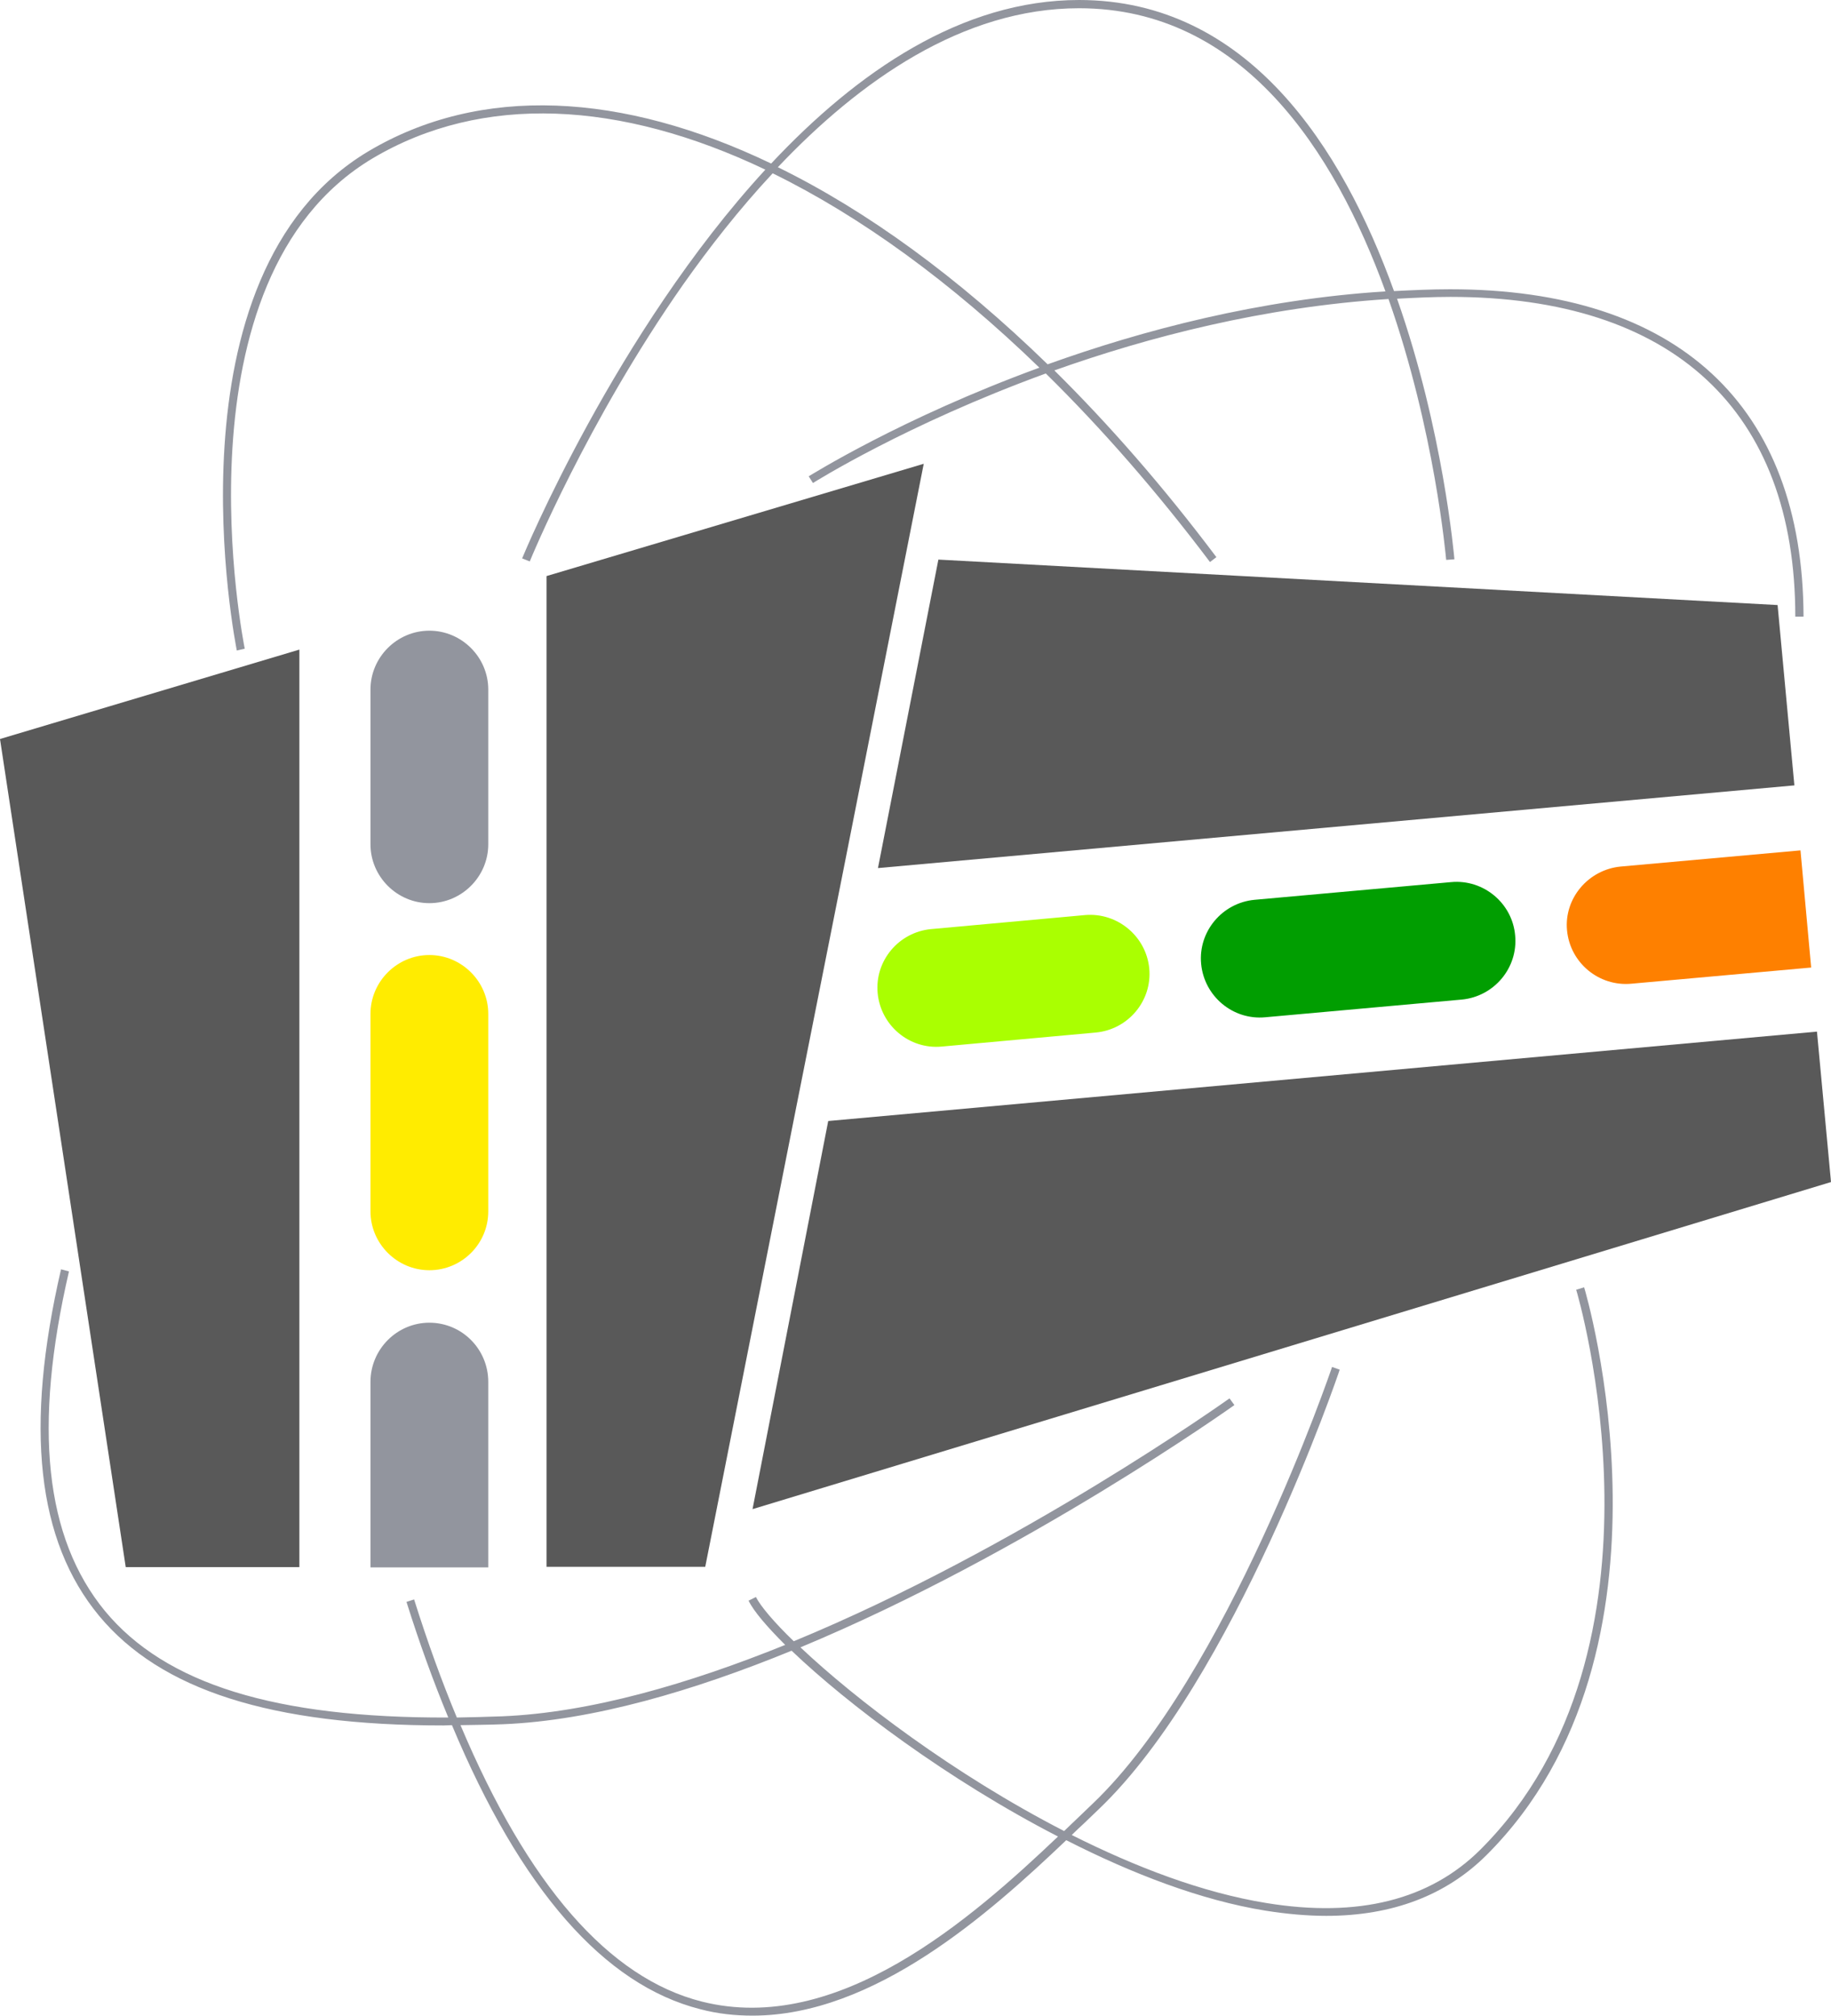 <svg xmlns="http://www.w3.org/2000/svg" width="600" height="660.7" viewBox="0 0 600 660.7"><path d="M41.2 513.6h56.9V212.9L0 242.2l41.2 271.4zm235.1-228.1L302.7 152l-123.6 36.8v324.7h52L260.3 366l16-80.5zM588 257.4l-5.5-59.1-275-14.9-19.8 101.1L588 257.4zm7.4 80.7l-324 29.3-24.8 127.2L600 387.4l-4.6-49.3z" fill="#595959"/><path d="M140.7 416.3c-10.6 0-19.3-8.7-19.3-19.3v-64.7c0-10.6 8.7-19.3 19.3-19.3 10.6 0 19.3 8.7 19.3 19.3V397c0 10.7-8.7 19.3-19.3 19.3z" fill="#ffec00"/><path d="M376.6 317.4c1 10.6-6.9 20-17.5 21l-50.5 4.6c-10.6 1-20-6.9-21-17.5s6.9-20 17.5-21l50.5-4.6c10.6-.9 20 7 21 17.5z" fill="#aaff01"/><path d="M496.5 306.6c1 10.6-6.9 20-17.5 21l-64.4 5.8c-10.6 1-20-6.9-21-17.5s6.9-20 17.5-21l64.4-5.8c10.6-1 20.1 6.9 21 17.5z" fill="#019e01"/><path d="M593.5 317.1l-58.9 5.3c-10.6 1-20.1-6.8-21.1-17.5-1-10.5 7-19.9 17.6-20.9l58.9-5.3 3.5 38.4z" fill="#fe8000"/><path d="M160 226c0-10.6-8.7-19.3-19.3-19.3s-19.3 8.7-19.3 19.3v50.7c0 10.6 8.7 19.3 19.3 19.3s19.3-8.7 19.3-19.3V226zm-19.3 207.5c-10.6 0-19.3 8.7-19.3 19.4v60.8H160v-60.8c0-10.7-8.6-19.4-19.3-19.4zM475.2 94.8c-6.2 0-12.3.3-18.4.6C439.8 48.3 408.9 0 353.6 0c-38.4 0-72.7 23.5-100.9 53.6-48.8-23.4-95.2-25.9-132-4-68 40.6-43.3 162.4-43.1 163.6l2.6-.6c-.2-1.1-24.5-121.1 41.9-160.7 35.9-21.3 81.1-19 128.7 3.7-49.1 53.4-79.2 126.2-79.7 127.4l2.5 1c.2-.5 18.8-45.9 50.3-90.8 8.4-11.9 18.2-24.5 29.3-36.4 28.8 14.1 58.4 35.6 87.4 63.7-45.4 16.6-75 35.3-75.6 35.6l1.4 2.2c.5-.3 30.5-19.2 76.3-35.9 18.3 18 36.4 38.7 53.8 61.8l2.1-1.6c-17.2-22.9-35-43.3-53.1-61.2 30.9-11 68.7-20.8 109.5-23.4 15.2 43.1 18.8 84.6 18.9 85.5l2.7-.2c-.1-.9-3.6-42.2-18.8-85.4 5.8-.3 11.6-.6 17.5-.6 72.9 0 113 37.2 113 104.8h2.7c-.2-69.2-41.2-107.3-115.8-107.3zm-131.9 24.6c-29.3-28.5-59.2-50.3-88.4-64.6 26.8-28.3 60.6-52.1 98.7-52.1 53.5 0 83.7 46.8 100.4 92.8-41.3 2.6-79.5 12.7-110.7 23.9zm173.2 303.3c.4 1.2 34.7 117.4-31.3 183.4-16.6 16.6-40.2 22.5-70.2 17.6-21-3.4-42.9-11.8-63.8-22.3 1.3-1.3 2.6-2.5 3.9-3.7l4.9-4.7c44.4-42.3 78.7-143 79-144.1l-2.5-.9c-.3 1-34.5 101.1-78.3 143l-4.9 4.7c-1.5 1.4-3 2.9-4.6 4.4-36-18.5-68.3-43.1-86.4-60.2 74-30.8 141.2-78.7 142.2-79.4l-1.6-2.2c-1 .7-68.7 49-142.8 79.6-6.5-6.3-10.8-11.4-12.4-14.5l-2.4 1.2c1.7 3.5 6 8.5 12 14.5-31.4 12.7-63.8 22.2-92.7 23.4-5.1.2-10.1.3-14.9.4-4.9-11.8-9.6-24.7-14-38.7l-2.5.8c4.3 13.7 8.9 26.3 13.7 37.9-56.7.2-92.7-11-112.5-34.9-19.7-24-23.6-60.3-11.8-111.3L20 416c-12 51.9-7.9 89 12.5 113.6 20.2 24.3 56.3 35.9 112.9 35.9.9 0 1.8-.1 2.7-.1 22.5 53.8 49.8 85.1 81.4 93.1 5.7 1.5 11.4 2.1 17.1 2.1 39.9 0 77.4-33.3 102.8-57.5 21.6 11 44.2 19.7 65.3 23.1 7 1.1 13.6 1.7 19.9 1.7 21.6 0 39.3-6.7 52.6-20 67.1-67.1 32.3-184.9 31.9-186l-2.6.8zM230 656c-30.5-7.7-57-38.2-79.1-90.6 4.6-.1 9.1-.1 13.9-.3 29.5-1.2 62.6-11 94.6-24.1 18.3 17.5 51.2 42.3 87.3 60.9-28.6 27.2-72.2 65.3-116.7 54.1z" fill="#92959e"/></svg>